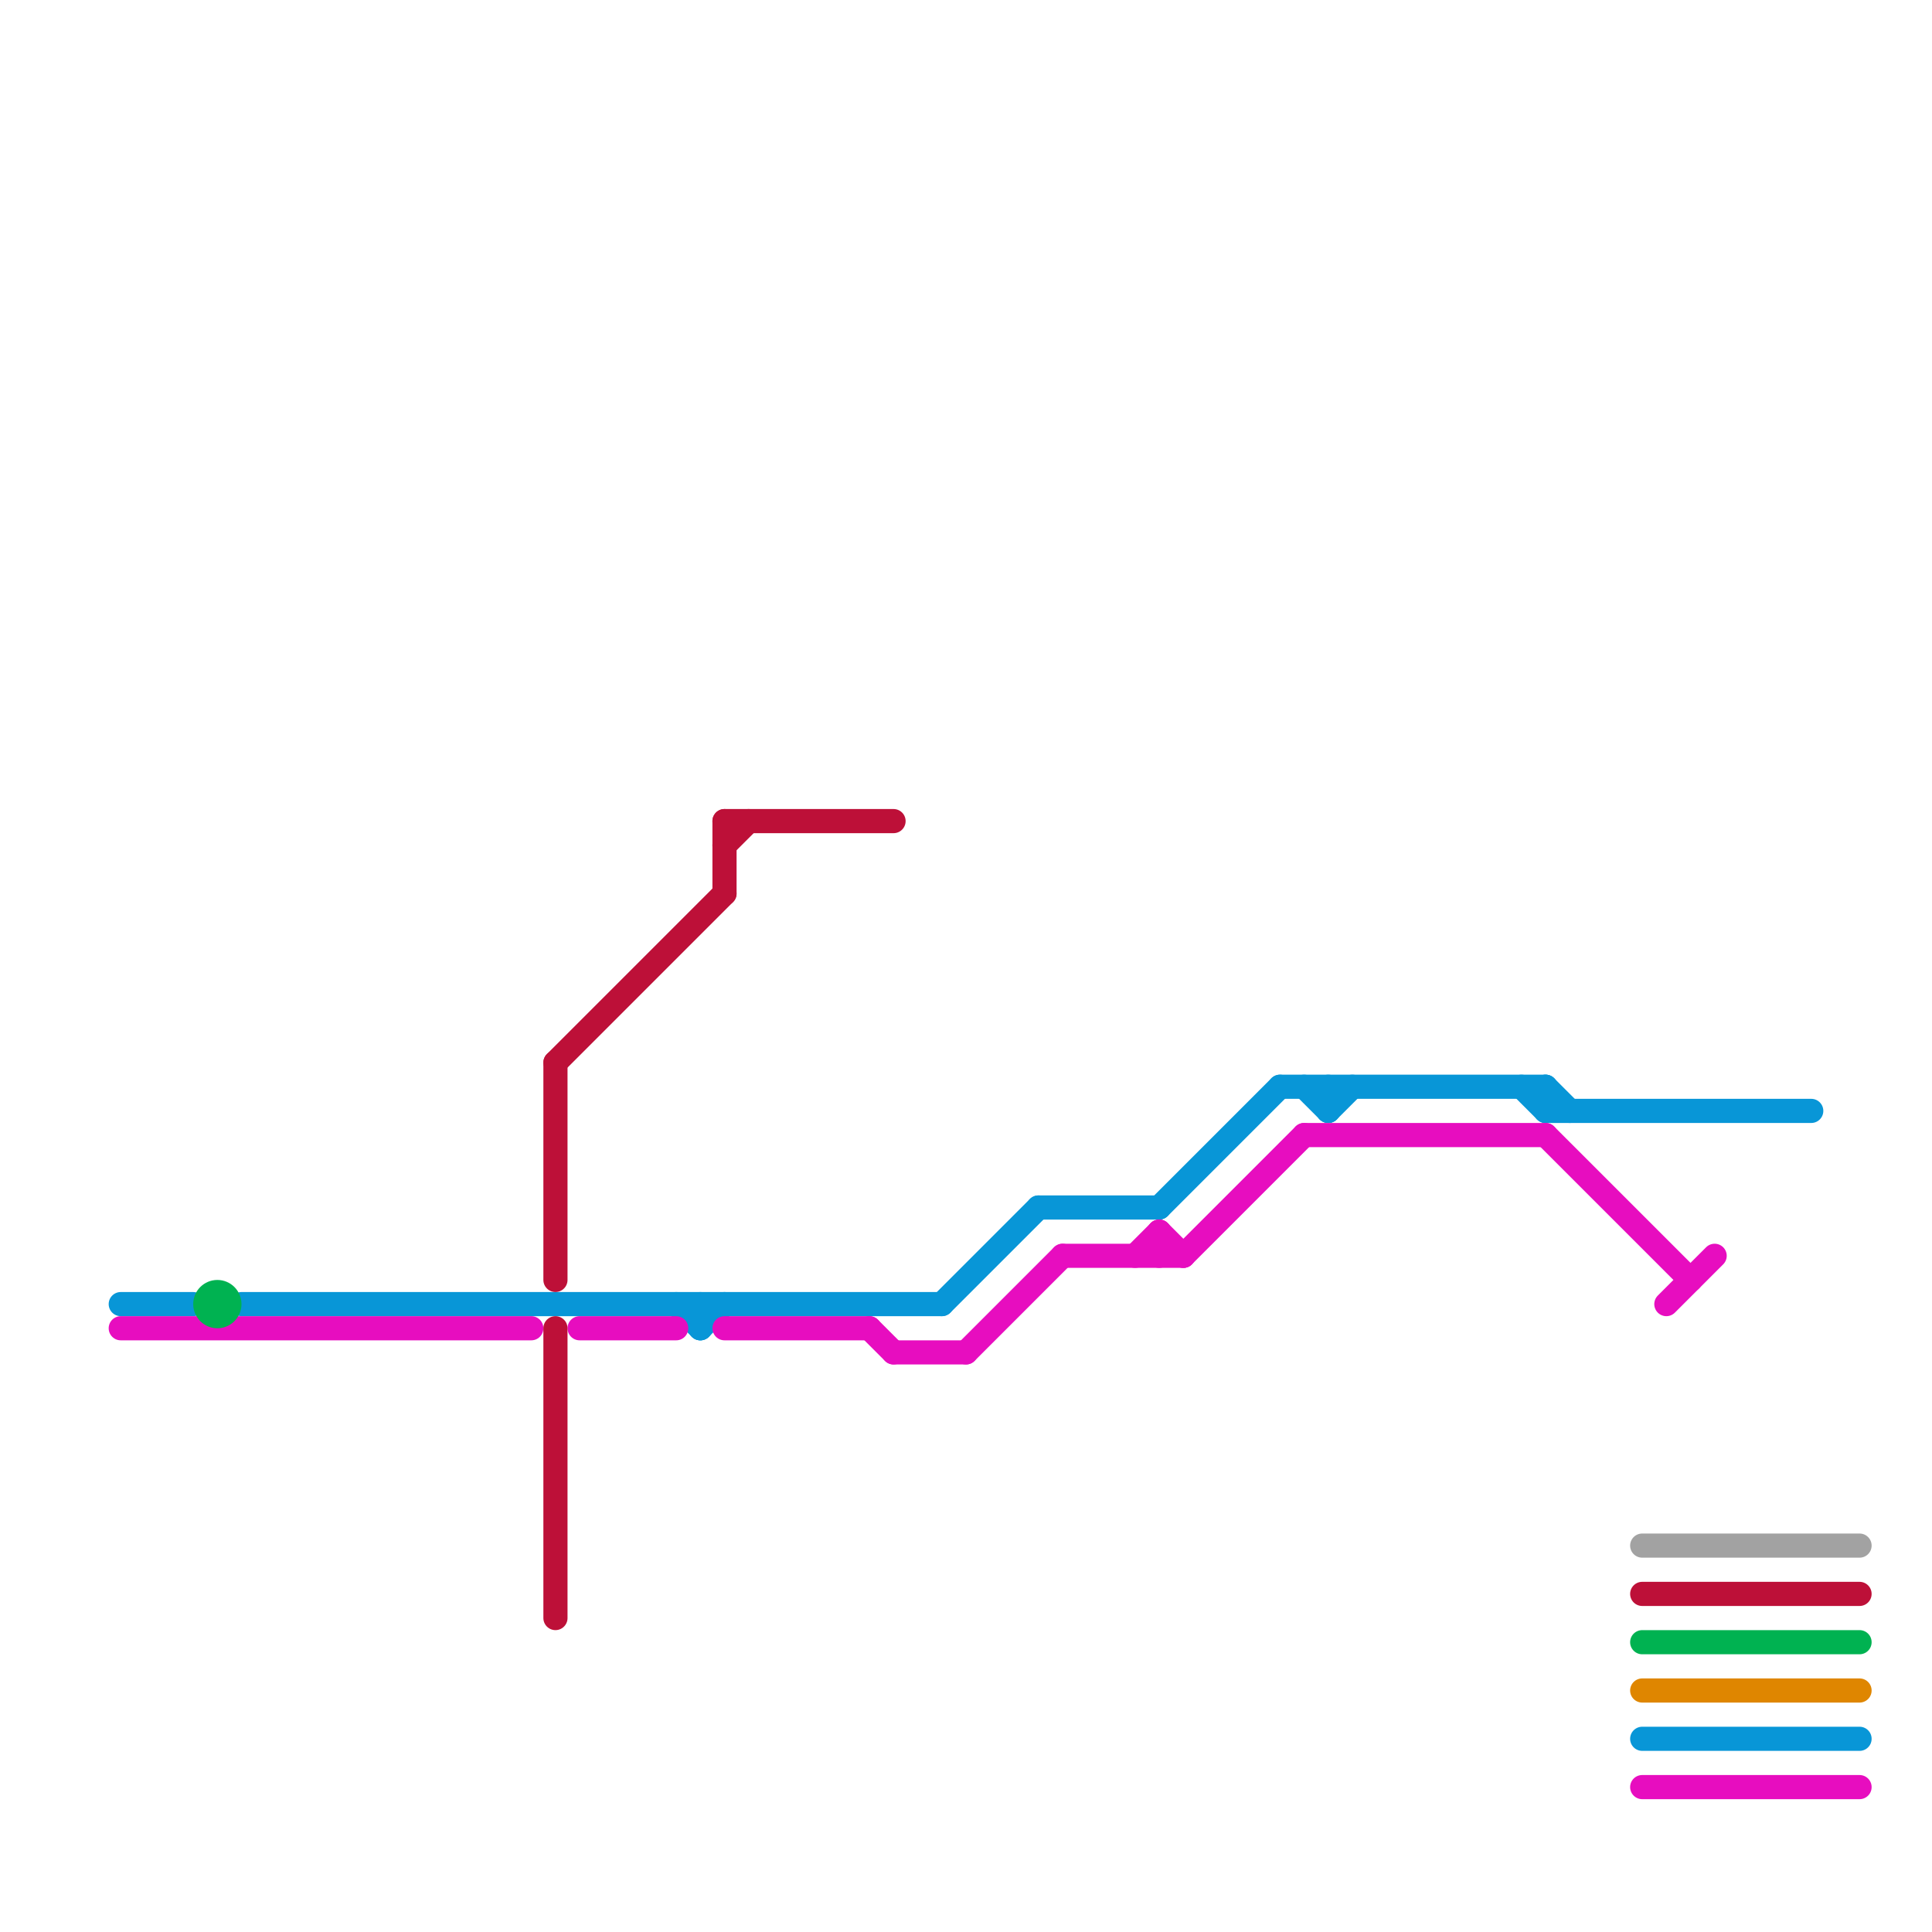 
<svg version="1.1" xmlns="http://www.w3.org/2000/svg" viewBox="0 0 80 80">
<style>text { font: 1px Helvetica; font-weight: 600; white-space: pre; dominant-baseline: central; } line { stroke-width: 1; fill: none; stroke-linecap: round; stroke-linejoin: round; } .c0 { stroke: #0896d7 } .c1 { stroke: #e70dbf } .c2 { stroke: #bd1038 } .c3 { stroke: #a2a2a2 } .c4 { stroke: #00b251 } .c5 { stroke: #df8600 }</style><defs><g id="wm-xf"><circle r="1.2" fill="#000"/><circle r="0.9" fill="#fff"/><circle r="0.6" fill="#000"/><circle r="0.3" fill="#fff"/></g><g id="wm"><circle r="0.6" fill="#000"/><circle r="0.3" fill="#fff"/></g></defs><line class="c0" x1="55" y1="46" x2="56" y2="45"/><line class="c0" x1="64" y1="46" x2="75" y2="46"/><line class="c0" x1="29" y1="55" x2="30" y2="54"/><line class="c0" x1="39" y1="54" x2="43" y2="50"/><line class="c0" x1="64" y1="45" x2="64" y2="46"/><line class="c0" x1="5" y1="54" x2="8" y2="54"/><line class="c0" x1="55" y1="45" x2="55" y2="46"/><line class="c0" x1="53" y1="45" x2="64" y2="45"/><line class="c0" x1="43" y1="50" x2="48" y2="50"/><line class="c0" x1="28" y1="54" x2="29" y2="55"/><line class="c0" x1="64" y1="45" x2="65" y2="46"/><line class="c0" x1="54" y1="45" x2="55" y2="46"/><line class="c0" x1="29" y1="54" x2="29" y2="55"/><line class="c0" x1="48" y1="50" x2="53" y2="45"/><line class="c0" x1="63" y1="45" x2="64" y2="46"/><line class="c0" x1="68" y1="72" x2="77" y2="72"/><line class="c0" x1="10" y1="54" x2="39" y2="54"/><line class="c1" x1="49" y1="52" x2="54" y2="47"/><line class="c1" x1="69" y1="54" x2="71" y2="52"/><line class="c1" x1="30" y1="55" x2="36" y2="55"/><line class="c1" x1="5" y1="55" x2="22" y2="55"/><line class="c1" x1="40" y1="56" x2="44" y2="52"/><line class="c1" x1="48" y1="51" x2="49" y2="52"/><line class="c1" x1="64" y1="47" x2="70" y2="53"/><line class="c1" x1="48" y1="51" x2="48" y2="52"/><line class="c1" x1="24" y1="55" x2="28" y2="55"/><line class="c1" x1="47" y1="52" x2="48" y2="51"/><line class="c1" x1="37" y1="56" x2="40" y2="56"/><line class="c1" x1="36" y1="55" x2="37" y2="56"/><line class="c1" x1="68" y1="74" x2="77" y2="74"/><line class="c1" x1="54" y1="47" x2="64" y2="47"/><line class="c1" x1="44" y1="52" x2="49" y2="52"/><line class="c2" x1="23" y1="44" x2="30" y2="37"/><line class="c2" x1="30" y1="34" x2="30" y2="37"/><line class="c2" x1="23" y1="55" x2="23" y2="67"/><line class="c2" x1="23" y1="44" x2="23" y2="53"/><line class="c2" x1="30" y1="35" x2="31" y2="34"/><line class="c2" x1="68" y1="66" x2="77" y2="66"/><line class="c2" x1="30" y1="34" x2="37" y2="34"/><line class="c3" x1="68" y1="64" x2="77" y2="64"/><line class="c4" x1="68" y1="68" x2="77" y2="68"/><circle cx="9" cy="54" r="1" fill="#00b251" /><line class="c5" x1="68" y1="70" x2="77" y2="70"/>
</svg>
